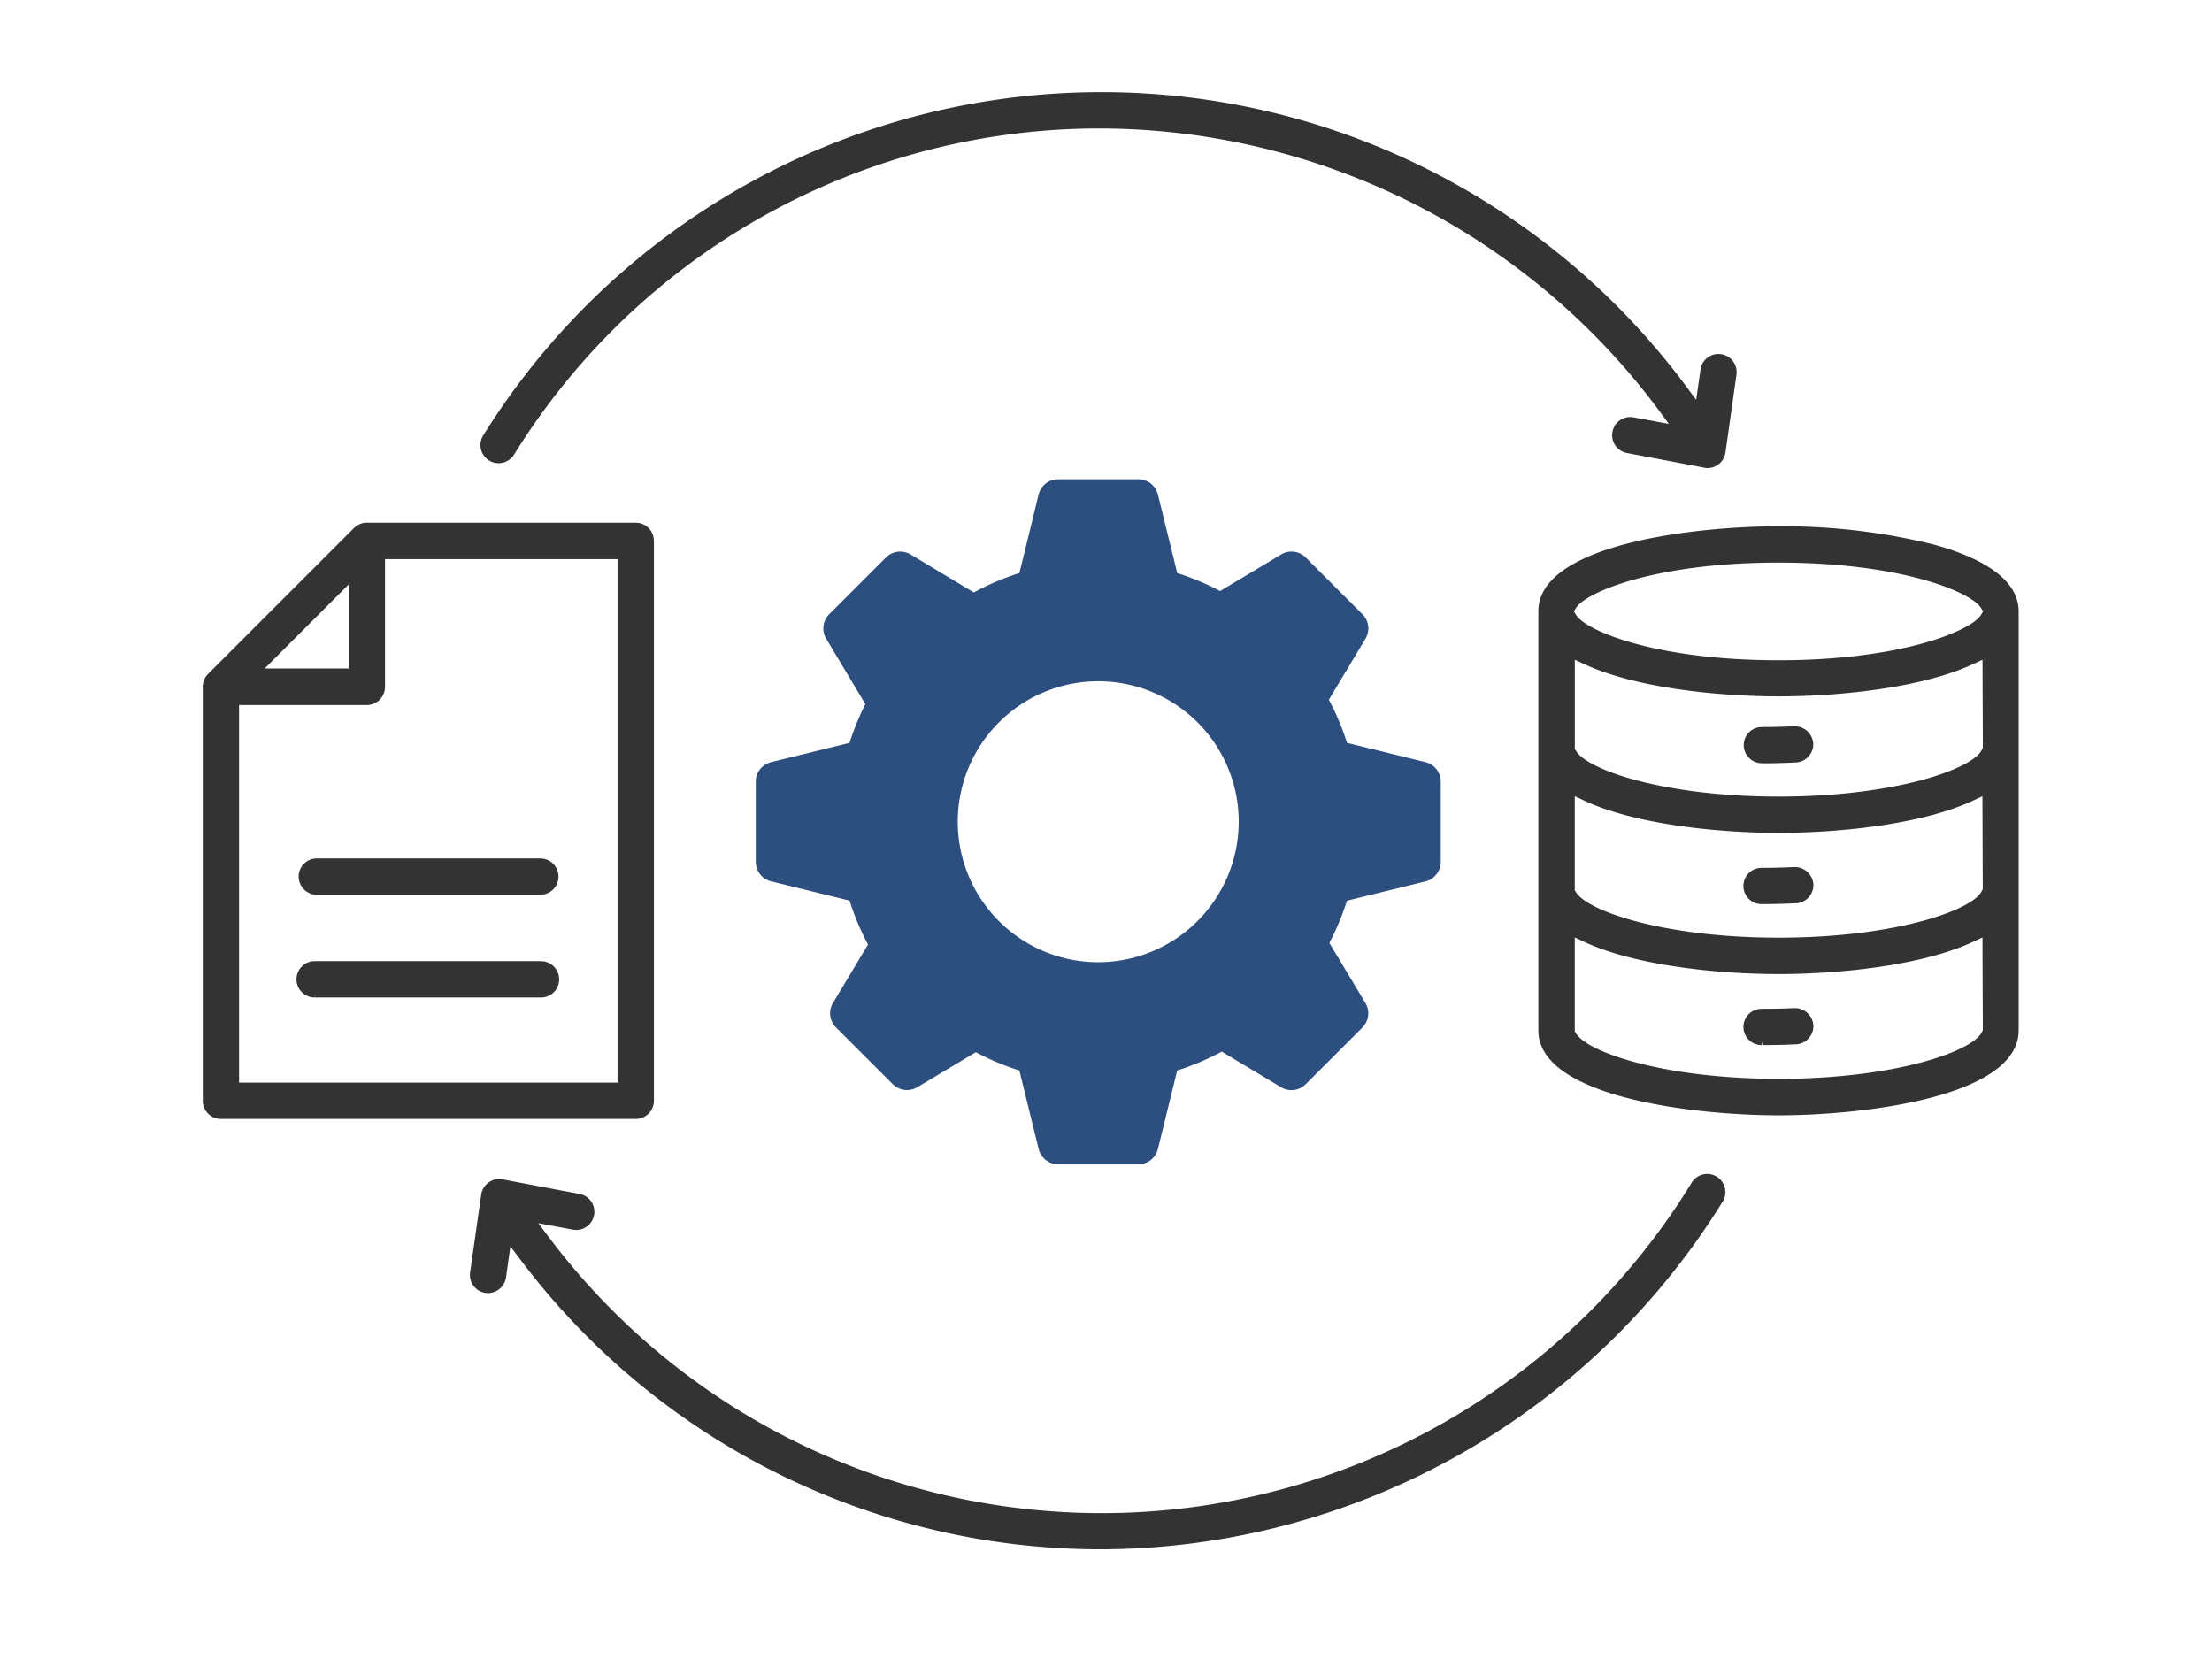 <svg xmlns="http://www.w3.org/2000/svg" width="120" height="90" viewBox="0 0 120 90">
  <g id="icon_kigyodokuritsu_1" transform="translate(-476 -1368)">
    <rect id="長方形_7576" data-name="長方形 7576" width="120" height="90" transform="translate(476 1368)" fill="none"/>
    <path id="パス_8220" data-name="パス 8220" d="M16.051,20.128a1,1,0,0,0,.855-.494A37.341,37.341,0,0,1,48.725,1.969,37.868,37.868,0,0,1,79,17.27l.533.725-1.921-.356a.9.9,0,0,0-.172-.016.985.985,0,0,0-.157,1.957l4.14.784.075.019a1.047,1.047,0,0,0,.136.009.987.987,0,0,0,.972-.847l.6-4.252a.988.988,0,0,0-.874-1.085l-.107-.006a.982.982,0,0,0-.978.872l-.23,1.618-.518-.7a39.506,39.506,0,0,0-65.3,2.655.984.984,0,0,0,.851,1.48" transform="translate(487 1373)" fill="#333"/>
    <path id="パス_8221" data-name="パス 8221" d="M82.153,58.846a.986.986,0,0,0-1.367.292,37.533,37.533,0,0,1-62.038,2.945l-.545-.726,1.862.348a1.094,1.094,0,0,0,.2.02.985.985,0,0,0,.793-1.562.969.969,0,0,0-.635-.394l-4.159-.788a.967.967,0,0,0-.188-.019.99.99,0,0,0-.971.846l-.6,4.2a.988.988,0,0,0,.813,1.13,1.077,1.077,0,0,0,.163.012h0a1,1,0,0,0,.975-.878l.232-1.657.516.684a39.4,39.4,0,0,0,31.423,15.75H48.8A39.773,39.773,0,0,0,82.467,60.165a.985.985,0,0,0-.314-1.319" transform="translate(487 1373)" fill="#333"/>
    <path id="パス_8222" data-name="パス 8222" d="M5.207,42.471a.989.989,0,0,0,.911,1.069l12.228,0h0a.985.985,0,0,0,.642-.269.984.984,0,0,0-.64-1.7H6.12a.982.982,0,0,0-.913.9" transform="translate(487 1373)" fill="#333"/>
    <path id="パス_8223" data-name="パス 8223" d="M18.351,47.141H6.057a.987.987,0,0,0-.972,1,.987.987,0,0,0,.984.972v-.2l.01.2H18.351a.984.984,0,0,0,0-1.968" transform="translate(487 1373)" fill="#333"/>
    <path id="パス_8224" data-name="パス 8224" d="M84.567,44.047h.046c.571,0,1.156-.015,1.848-.046a.992.992,0,0,0,.913-1.056,1.012,1.012,0,0,0-1.057-.907h0c-.6.027-1.154.042-1.759.042a.984.984,0,0,0,.013,1.968" transform="translate(487 1373)" fill="#333"/>
    <path id="パス_8225" data-name="パス 8225" d="M24.474,54.716V24.34a.988.988,0,0,0-.985-.985H8.9a.982.982,0,0,0-.695.289L.288,31.561a.987.987,0,0,0-.288.7V54.716a.986.986,0,0,0,.984.985H23.489a.986.986,0,0,0,.985-.985M9.886,32.265V25.332H22.5v28.4H1.969V33.25H8.9a.988.988,0,0,0,.985-.985m-6.529-1,4.555-4.554v4.554Z" transform="translate(487 1373)" fill="#333"/>
    <path id="パス_8226" data-name="パス 8226" d="M93.945,24.551a34,34,0,0,0-8.177-1h-.282c-4.507,0-13.032.964-13.032,4.613V50.892c0,3.648,8.524,4.613,13.031,4.613s13.027-.965,13.027-4.613V28.164c0-1.944-2.481-3.036-4.567-3.613m2.093,13.881.508-.238.019,5.032-.055.114c-.493,1.033-4.7,2.527-11.02,2.527s-10.53-1.494-11.026-2.525l-.034-.029,0-5.119.506.238c2.761,1.291,7.261,1.751,10.554,1.751s7.789-.46,10.55-1.751m.472-2.752c-.494,1.036-4.7,2.535-11.02,2.535s-10.531-1.5-11.026-2.539l-.034-.028,0-4.86.506.237c2.763,1.293,7.264,1.753,10.554,1.753s7.786-.46,10.55-1.753l.508-.237.019,4.778ZM74.43,45.855l.506.237c2.761,1.29,7.263,1.75,10.554,1.75s7.789-.46,10.55-1.75l.508-.238.02,5.034L96.512,51c-.5,1.033-4.713,2.526-11.021,2.526S74.968,52.035,74.465,51l-.035-.028ZM96.466,28.361c-.536.857-4.309,2.458-10.98,2.458s-10.449-1.6-10.985-2.457l-.119-.194.121-.194c.541-.851,4.284-2.436,10.877-2.453l.109,0c6.666,0,10.439,1.6,10.977,2.454l.119.19Z" transform="translate(487 1373)" fill="#333"/>
    <path id="パス_8227" data-name="パス 8227" d="M84.567,51.695v-.2l.046.2c.646,0,1.233-.013,1.848-.042a.992.992,0,0,0,.913-1.056,1.012,1.012,0,0,0-1.057-.907h0c-.528.023-1.081.037-1.759.037a.984.984,0,0,0,.013,1.968" transform="translate(487 1373)" fill="#333"/>
    <path id="パス_8228" data-name="パス 8228" d="M86.313,34.4h-.005c-.6.027-1.154.042-1.761.042a.981.981,0,0,0,0,1.961l.058.006c.57,0,1.156-.014,1.848-.047a.991.991,0,0,0,.913-1.055,1.011,1.011,0,0,0-1.056-.907" transform="translate(487 1373)" fill="#333"/>
    <g id="gear" transform="translate(517 1394)">
      <g id="グループ_2162" data-name="グループ 2162">
        <path id="パス_8273" data-name="パス 8273" d="M36.338,15.348,32.075,14.3a14.071,14.071,0,0,0-.984-2.341c.64-1.065,1.985-3.308,1.985-3.308a1.089,1.089,0,0,0-.164-1.33L29.834,4.242a1.086,1.086,0,0,0-1.33-.164L25.191,6.063a14.026,14.026,0,0,0-2.327-.975L21.815.825A1.089,1.089,0,0,0,20.759,0H16.4a1.087,1.087,0,0,0-1.056.825S14.622,3.8,14.3,5.087A13.978,13.978,0,0,0,11.83,6.139L8.395,4.078a1.092,1.092,0,0,0-1.33.164L3.985,7.321a1.089,1.089,0,0,0-.164,1.33L5.946,12.2a14.03,14.03,0,0,0-.858,2.1L.825,15.348A1.088,1.088,0,0,0,0,16.4v4.355a1.087,1.087,0,0,0,.825,1.056l4.264,1.048a14.043,14.043,0,0,0,1,2.381l-1.9,3.168a1.089,1.089,0,0,0,.164,1.33l3.079,3.079a1.093,1.093,0,0,0,1.33.164l3.176-1.9a14.027,14.027,0,0,0,2.363.994l1.047,4.262a1.087,1.087,0,0,0,1.056.825h4.355a1.088,1.088,0,0,0,1.056-.825l1.047-4.262a13.83,13.83,0,0,0,2.416-1.026L28.5,32.985a1.089,1.089,0,0,0,1.33-.164l3.079-3.079a1.089,1.089,0,0,0,.164-1.33l-1.957-3.261a13.944,13.944,0,0,0,.956-2.288l4.263-1.048a1.088,1.088,0,0,0,.825-1.056V16.4A1.088,1.088,0,0,0,36.338,15.348ZM18.582,26.2A7.621,7.621,0,1,1,26.2,18.582,7.631,7.631,0,0,1,18.582,26.2Z" fill="#2d4f7f"/>
      </g>
    </g>
  </g>
</svg>
